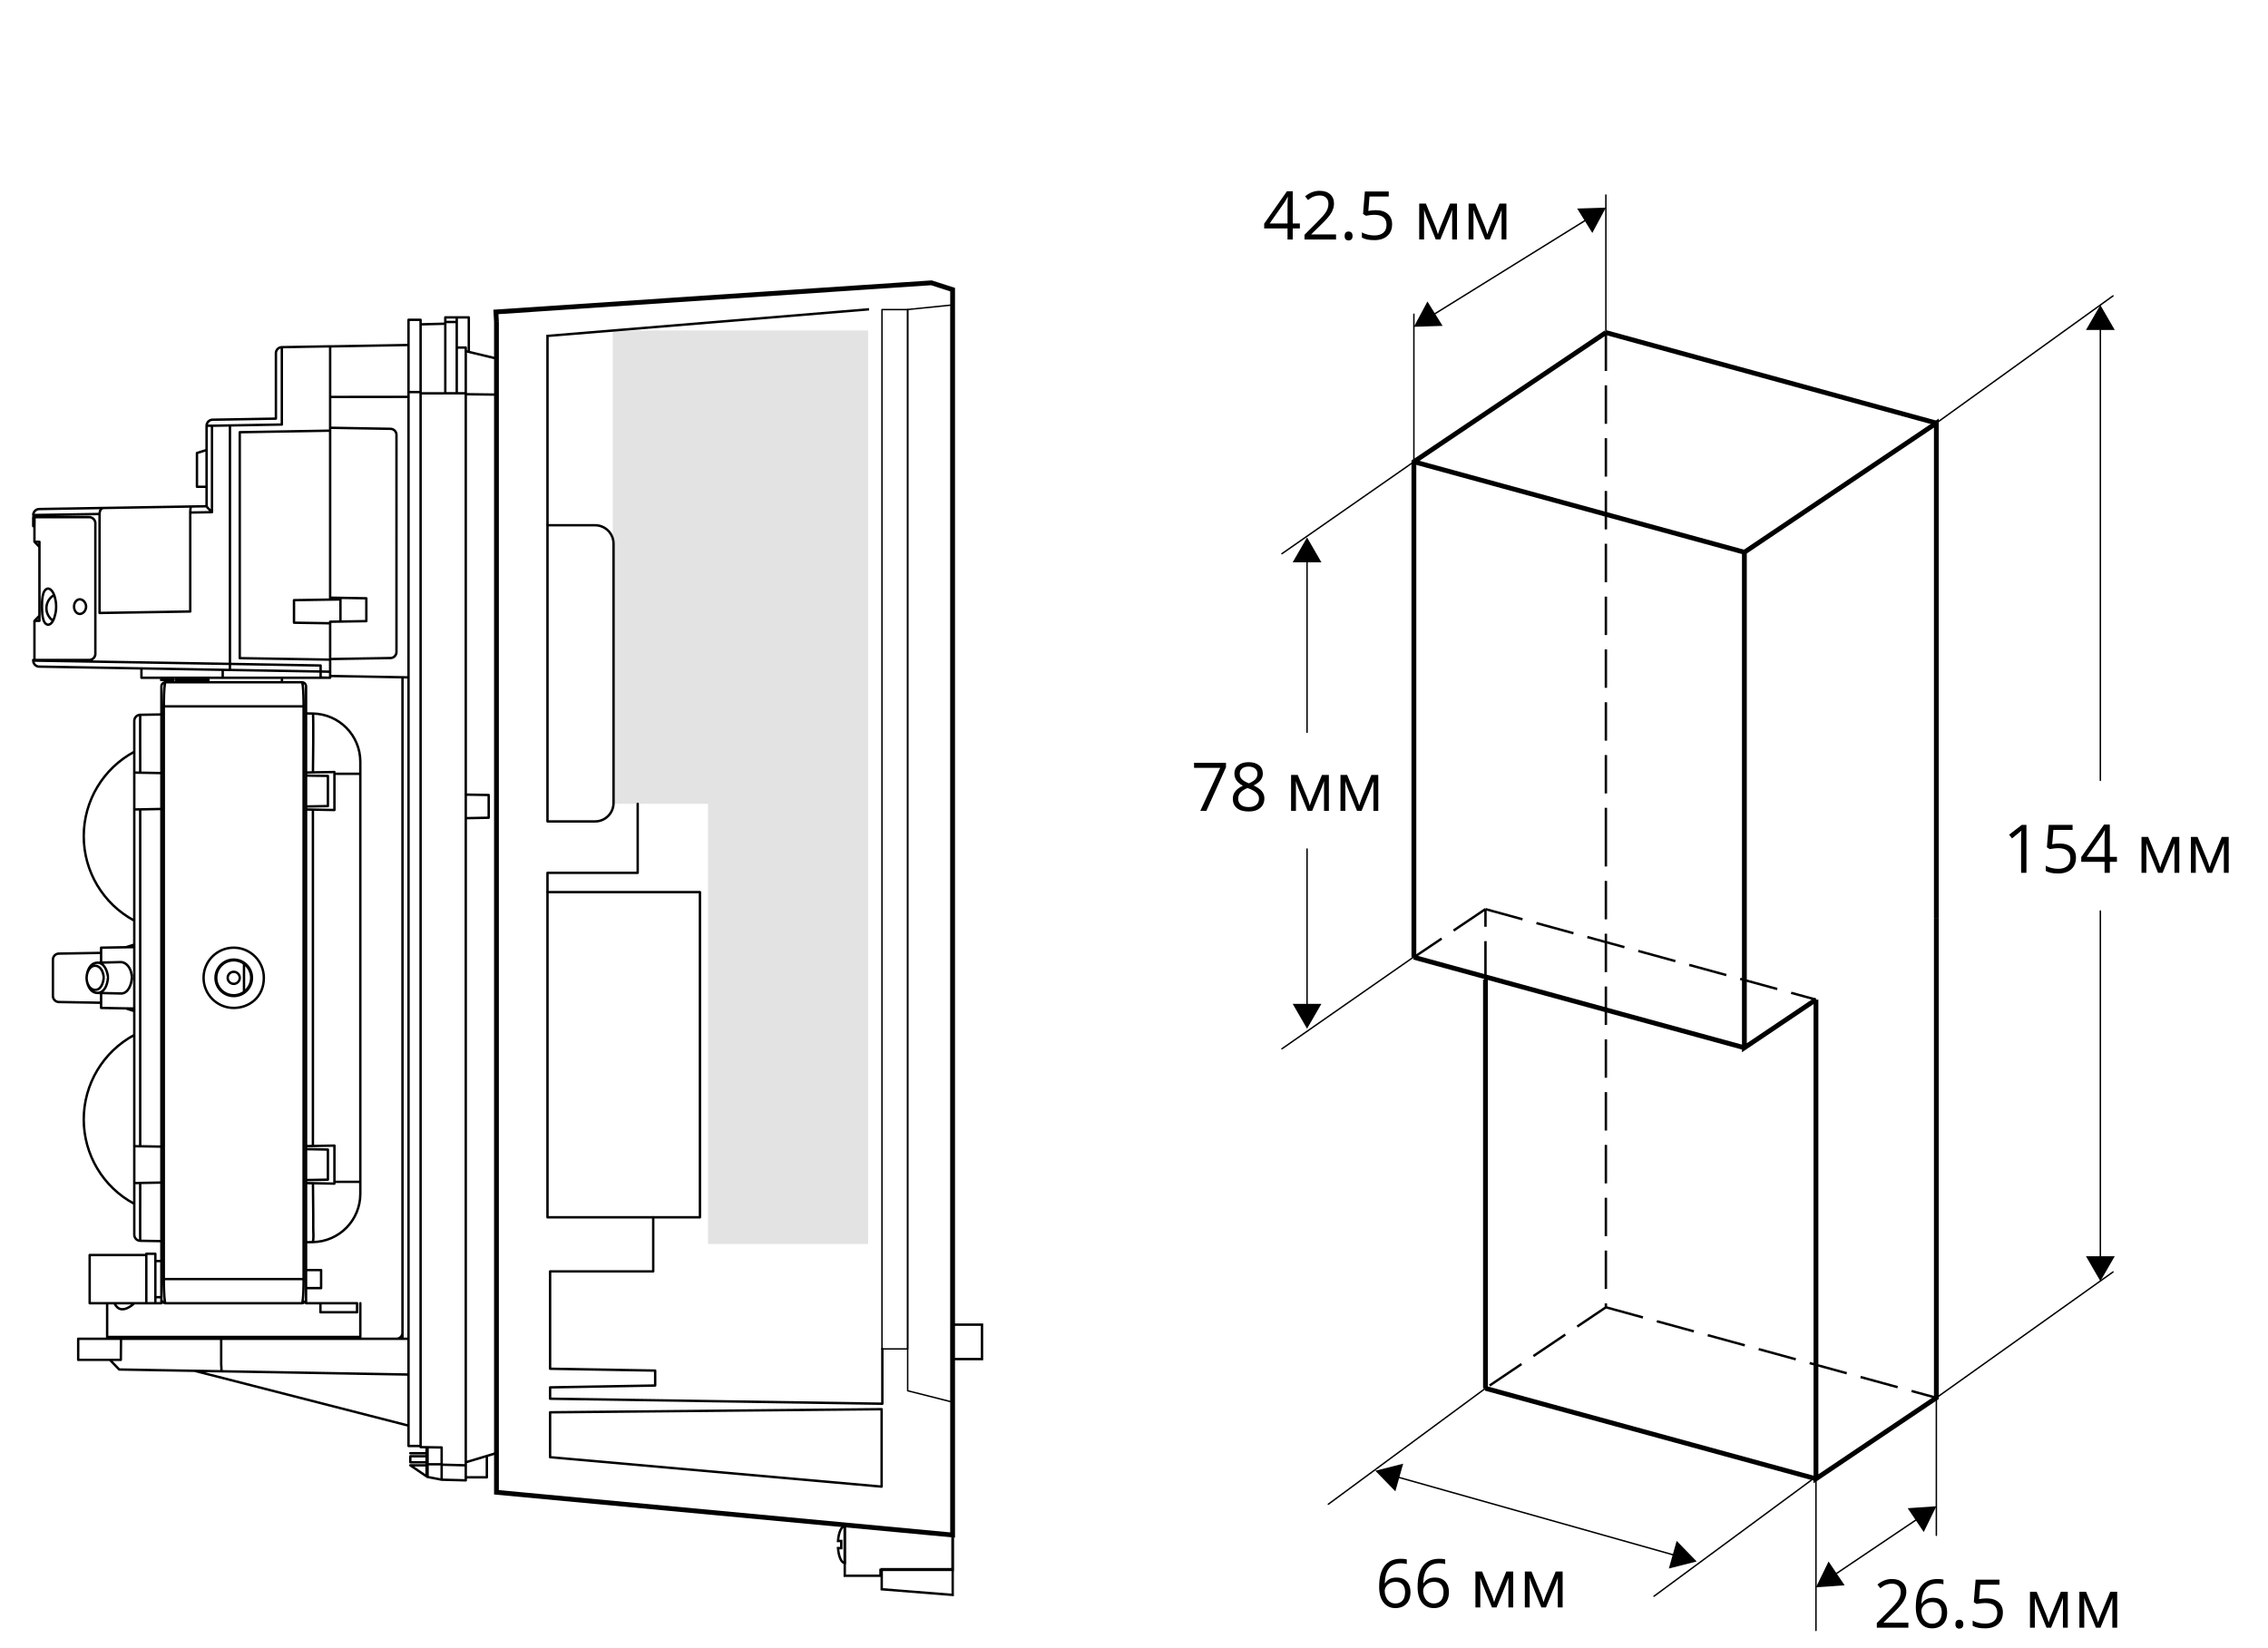 <?xml version="1.0" encoding="utf-8"?>
<!-- Generator: Adobe Illustrator 23.0.6, SVG Export Plug-In . SVG Version: 6.00 Build 0)  -->
<svg version="1.1" id="Слой_1" xmlns="http://www.w3.org/2000/svg" xmlns:xlink="http://www.w3.org/1999/xlink" x="0px" y="0px"
	 width="472.306px" height="343.243px" viewBox="0 0 472.306 343.243"
	 style="enable-background:new 0 0 472.306 343.243;" xml:space="preserve">
<style type="text/css">
	.st0{fill:#E3E3E3;}
	.st1{fill:none;stroke:#000000;stroke-miterlimit:10;}
	.st2{fill:none;stroke:#000000;stroke-width:0.5;stroke-linecap:round;stroke-linejoin:round;}
	.st3{fill:none;stroke:#000000;stroke-width:0.25;stroke-miterlimit:10;}
	.st4{fill:none;stroke:#000000;stroke-width:0.5;stroke-miterlimit:10;}
	.st5{fill:none;stroke:#000000;stroke-width:0.5;stroke-miterlimit:10;stroke-dasharray:8,3;}
	.st6{fill:none;stroke:#000000;stroke-width:0.3;stroke-linecap:round;stroke-linejoin:round;}
</style>
<polygon class="st0" points="180.783,68.834 127.608,68.834 127.608,167.431 147.438,167.431 
	147.438,259.124 180.783,259.124 180.783,167.431 180.783,167.431 "/>
<g>
	<g>
		<polyline class="st1" points="103.389,67.039 103.389,310.84 198.379,319.737 198.379,65.874 
			198.379,60.328 193.969,58.908 103.27,64.973 103.389,67.039 		"/>
		<path class="st2" d="M43.02,101.393h-2.005 M43.02,101.393h-2.005v-7.033l2.005-0.625
			 M41.015,101.393v-7.033 M41.015,94.361l2.005-0.625 M11.27,123.951
			c-1.52,0.852-2.046,2.761-1.198,4.276c0.232,0.418,0.562,0.773,0.953,1.048
			 M43.02,88.681v16.781 M6.919,137.598c0,0.681,0.553,1.25,1.241,1.257
			 M6.919,109.595v-1.882 M8.16,106.032c-0.681,0.009-1.234,0.567-1.241,1.248
			 M29.454,141.173v-1.947 M7.173,129.329l1.041-1.077 M8.214,113.916l-1.041-1.075
			 M7.173,129.329v8.139 M7.173,109.6v3.242 M44.147,88.681h-1.126 M44.257,87.425
			h-0.009 M8.16,138.855l39.725,0.695 M43.02,105.463l0.007,0.011l0.011,0.027
			l0.065,0.092l0.027,0.029l0.139,0.175l0.191,0.191l0.337,0.337l0.348,0.355
			 M39.87,105.501l-0.025,0.009l-0.022,0.009l-0.038,0.047l-0.076,0.175v0.011
			l-0.054,0.288l-0.027,0.348l-0.011,0.18v0.191 M44.257,87.425
			c-0.681,0.011-1.237,0.569-1.237,1.257 M44.257,87.425l3.629-0.061
			 M57.457,81.642v5.556l-9.571,0.166v0.007h-0.009 M68.752,141.173l-1.985-0.045
			 M66.767,141.128v-1.252 M66.767,139.875l-18.881-0.326 M47.886,138.288l-0.009,0.895
			v0.272l0.009,0.094 M57.457,81.642V73.562 M58.693,72.316
			c-0.681,0.011-1.237,0.564-1.237,1.245 M36.102,141.636h-2.559 M46.377,141.173
			v-1.655 M6.919,109.595c0.011-0.29,0.011-0.578,0.011-0.872 M6.931,108.723v-1.01
			 M68.752,141.173v-1.261 M36.617,141.636h6.817 M39.616,106.76l4.53-0.079
			 M44.147,88.681v18 M44.147,88.681l3.739-0.068 M6.919,137.598l40.966,0.69
			 M6.919,137.467h4.4 M11.319,137.467h7.28 M19.856,136.204v0.072l-0.009,0.065
			l-0.009,0.065l-0.009,0.067l-0.124,0.319l-0.196,0.274l-0.009,0.013l-0.283,0.218
			l-0.315,0.128l-0.162,0.025l-0.067,0.016h-0.063 M19.856,136.204v-27.225
			 M19.856,108.979v-0.065l-0.009-0.067l-0.009-0.079l-0.009-0.061l-0.124-0.31
			l-0.196-0.27l-0.02-0.02l-0.272-0.218l-0.315-0.133l-0.162-0.032h-0.067
			l-0.063-0.011 M6.931,107.713h11.669 M6.919,107.279l13.811-0.216 M8.16,106.032
			l13.384-0.223 M39.87,105.501l3.15-0.047 M20.731,107.064
			c0-0.51,0.218-1.196,0.814-1.255 M39.616,106.76v20.615 M68.752,129.825v7.575
			 M68.752,139.1v-1.7l-18.823-0.308V90.028l18.823-0.324 M68.752,139.911
			l-1.985-0.036 M66.767,138.621v1.255 M66.767,138.621l-18.881-0.333 M47.886,88.614
			v49.674 M58.693,72.316v9.234v6.878l-10.808,0.187 M58.693,72.316l10.059-0.18
			 M29.454,141.173h16.923 M68.752,141.173H46.377 M7.173,129.329l1.041-0.02
			 M8.214,129.308V112.857 M7.173,112.842l1.041,0.016 M7.173,109.6
			c0-0.294,0.011-0.582,0.011-0.877 M7.185,107.725v0.998 M7.185,107.725h4.413
			 M7.173,137.467h4.425 M11.598,137.467h7.075 M11.598,107.725h7.089 M8.214,128.252
			v-14.335 M68.752,129.825l-7.527-0.119 M61.225,129.706v-4.694 M61.225,125.012
			l7.527-0.119 M68.752,124.893l2.14-0.034 M71.268,129.47 M20.731,127.678
			l18.886-0.304 M20.731,127.678v-20.615 M21.545,105.809l18.317-0.308 M68.752,89.704
			v35.188 M68.752,89.704v-8.071 M68.752,81.435v-9.299 M17.932,126.361
			c-0.018,0.729-0.517,1.484-1.3,1.524c-0.773-0.016-1.234-0.823-1.21-1.524
			 M17.932,126.361c-0.018-0.733-0.517-1.486-1.3-1.533 M16.632,124.827
			c-0.773,0.016-1.234,0.821-1.21,1.533 M11.598,127.537
			c-0.175,0.791-0.526,2.543-1.603,2.59c-1.277-0.153-1.219-2.808-1.255-3.705
			 M11.598,127.537c0.065-0.382,0.094-0.789,0.094-1.176 M8.74,126.422
			c0.014-0.929-0.054-3.667,1.255-3.829c1.052,0.101,1.452,1.738,1.603,2.585
			 M11.692,126.361c0-0.398-0.029-0.8-0.094-1.183 M70.897,129.47v-4.611
			 M63.738,264.55h3.132 M63.738,268.31h3.132 M32.352,262.671h1.257 M32.352,270.194
			h1.257 M30.47,261.158h1.882 M18.673,261.414h11.797 M18.673,271.453h11.797
			 M66.87,264.55v1.875 M66.87,266.426v1.884 M32.352,271.453v-10.295
			 M30.47,271.453v-10.295 M18.673,271.453v-10.039 M75.034,161.176v-2.516
			c0-5.472-4.395-9.935-9.872-10.032 M65.173,160.881l4.461-0.072 M65.162,168.64
			l4.483,0.081 M69.645,168.721v-7.545 M75.034,161.176h-5.389 M75.034,161.176V246.173
			 M69.645,246.173v-7.55 M65.162,238.706l4.483-0.083 M65.173,246.461l4.461,0.083
			 M69.645,246.173h5.389 M65.162,258.721c5.477-0.095,9.872-4.56,9.872-10.039V246.173
			 M63.738,160.913l1.434-0.031l0.016-1.931l0.022-1.891l0.007-0.913l0.011-0.89
			l0.007-1.601v-2.721l-0.018-1.405l-0.029-0.778l-0.016-0.092v-0.032h-0.011
			l-1.423-0.025 M63.738,168.618l1.423,0.023 M65.162,168.64v70.066 M65.162,238.706
			l-1.423,0.018 M63.732,246.44l1.441,0.02 M65.173,246.461
			c0.02,2.077,0.049,4.153,0.058,6.228c0.004,1.063,0.004,2.122,0.004,3.179
			c0,0.917,0.121,1.965-0.074,2.853 M65.162,258.721l-1.423,0.031 M27.963,156.589
			c-6.484,3.476-10.524,10.236-10.524,17.584c0,7.359,4.04,14.117,10.524,17.588
			 M27.963,215.58c-6.484,3.48-10.524,10.234-10.524,17.584
			c0,7.363,4.04,14.124,10.524,17.588 M20.22,200.528l4.874-0.124 M20.22,206.823
			l4.874,0.115 M49.929,203.68c0-0.699-0.562-1.257-1.257-1.257
			c-0.695,0-1.257,0.558-1.257,1.257c0,0.69,0.562,1.255,1.257,1.255
			C49.367,204.934,49.929,204.37,49.929,203.68z M50.811,206.616v-5.891
			 M52.31,203.68c0-2.014-1.632-3.653-3.638-3.653
			c-2.017,0-3.638,1.639-3.638,3.653c0,2.003,1.621,3.629,3.638,3.629
			C50.678,207.309,52.31,205.683,52.31,203.68z M29.196,148.891l4.413-0.072
			 M29.196,160.949l4.413,0.079 M29.196,246.404l4.413-0.079 M29.196,258.451
			l4.413,0.072 M65.144,167.961l1.257-0.027 M66.4,167.934l1.884-0.032
			 M68.285,161.619v6.284 M68.285,161.619l-1.884-0.025 M66.4,161.594l-1.257-0.016
			 M68.285,245.719l-1.884,0.038l-1.257,0.023 M68.285,245.719v-6.271 M65.144,239.385
			l1.257,0.027l1.884,0.036 M21.58,203.415c-0.097-0.951-0.607-2.21-1.724-2.251
			c-1.279-0.052-1.841,1.572-1.821,2.606c0.023,0.956,0.533,2.289,1.632,2.408
			c1.34,0.151,1.859-1.468,1.925-2.498 M22.482,203.68
			c-0.097,1.308-0.625,3.134-2.262,3.143c-1.524-0.088-2.163-1.837-2.192-3.143
			c0.025-1.304,0.659-3.08,2.192-3.152c1.482-0.032,2.082,1.628,2.25,2.822
			 M29.196,148.891c-0.688,0.02-1.232,0.573-1.232,1.255 M29.196,148.891v0.357
			l-0.009,0.965v5.113l0.009,2.761V160.949 M27.963,160.922l1.232,0.027
			 M63.738,167.977l1.405-0.016 M65.144,161.578l-1.405-0.031 M33.609,168.503
			l-4.413,0.088 M27.963,168.606l1.232-0.016v70.172 M27.963,238.747l1.232,0.016
			l4.413,0.072 M65.144,245.779l-1.405,0.02 M63.738,239.367l1.405,0.018
			 M27.963,246.425l1.232-0.02 M27.963,257.189c0,0.688,0.544,1.246,1.232,1.261
			v-0.346l-0.009-0.964v-5.124l0.009-2.752v-2.86 M27.442,203.338l-0.038-0.335
			l-0.065-0.326l-0.085-0.324l-0.103-0.294l-0.13-0.286l-0.142-0.252l-0.155-0.238
			l-0.182-0.202l-0.178-0.18l-0.189-0.151l-0.193-0.119l-0.198-0.097
			l-0.207-0.072l-0.205-0.038l-0.285-0.02 M25.095,206.938
			c1.637,0.117,2.318-1.994,2.354-3.258 M27.963,197.277l-6.907,0.119
			 M21.057,209.948l6.907,0.124 M27.963,257.189V150.145 M26.201,197.313l1.763-0.562
			 M26.201,210.043l1.763,0.562 M21.057,206.85v3.098 M21.057,197.396v3.112
			 M12.257,198.632l8.8-0.148 M12.257,198.632
			c-0.686,0.007-1.237,0.573-1.237,1.257 M12.257,208.718l8.8,0.151
			 M11.02,207.464v-7.575 M11.02,207.464c0,0.681,0.551,1.234,1.237,1.255
			 M58.716,142.112v-0.94 M75.034,271.453v7.028 M22.313,271.453v7.028
			 M62.857,271.453c0.488,0,0.881-0.398,0.881-0.884 M63.738,142.982
			c0-0.483-0.393-0.87-0.881-0.87 M66.729,271.453h7.631 M54.945,203.68
			c0-3.469-2.804-6.284-6.273-6.284c-3.469,0-6.28,2.815-6.28,6.284
			c0,3.453,2.81,6.268,6.28,6.268C51.888,209.948,54.945,207.706,54.945,203.68z
			 M63.224,147.131l-0.009-1.23l-0.031-1.156l-0.045-0.978l-0.065-0.807
			l-0.094-0.603l-0.045-0.169l-0.065-0.072v-0.005h-0.011 M63.224,147.131v119.295
			 M63.224,147.131H34.113 M34.113,266.426h29.111 M34.493,271.453h28.383l0.02-0.02
			l0.027-0.056l0.085-0.299l0.065-0.492l0.065-0.764l0.045-0.949l0.031-1.131
			l0.009-1.194v-0.121 M63.738,271.453h2.99 M66.729,273.332v-1.88 M66.729,273.332
			h7.631 M74.359,271.453v1.88 M75.034,278.481H48.673 M62.857,142.112H34.493
			 M63.738,270.569v0.884 M63.738,270.569v-4.144 M63.738,147.131v119.295
			 M63.738,147.131v-4.148 M52.47,203.68c0-2.102-1.695-3.802-3.797-3.802
			c-2.1,0-3.795,1.7-3.795,3.802c0,2.089,1.695,3.795,3.795,3.795
			C50.775,207.475,52.47,205.769,52.47,203.68z M34.493,142.112
			c-0.49,0-0.884,0.387-0.884,0.87 M34.493,142.112h-0.011l-0.011,0.005
			l-0.016,0.005l-0.038,0.061l-0.076,0.295l-0.02,0.099l-0.092,0.863l-0.065,1.14
			v0.036l-0.029,1.147l-0.02,1.194v0.175 M34.113,266.426V147.131 M34.113,266.426
			l0.011,1.239l0.038,1.183l0.065,1.223l0.101,0.94l0.067,0.308l0.038,0.099
			l0.047,0.036h0.011 M33.609,270.569c0,0.486,0.393,0.884,0.884,0.884
			 M27.975,271.453l-0.31,0.27l-0.306,0.243l-0.301,0.205l-0.313,0.178
			l-0.279,0.133l-0.281,0.115l-0.263,0.061l-0.243,0.043l-0.189,0.011l-0.207-0.011
			l-0.205-0.047l-0.189-0.056l-0.178-0.081l-0.328-0.245v-0.011l-0.297-0.344
			l-0.265-0.454v-0.007 M27.975,271.453h5.634 M22.313,278.481h26.359 M33.609,271.453
			V147.131v-4.148 M16.284,283.252v-4.393 M16.284,278.859h11.307 M27.59,278.859
			h11.296 M16.284,283.252h8.881 M87.588,66.617h-2.516v15.052 M87.588,66.617v15.052
			 M87.588,81.669h-2.516v219.524 M87.588,81.669v219.524 M87.588,301.193h-2.516
			 M25.164,283.252l0.034-4.393 M25.198,278.859h20.862 M85.073,278.859H46.06
			 M46.134,285.635l-0.058-1.261h-0.016v-5.515 M82.563,278.859
			c0.695,0,1.252-0.562,1.252-1.255 M71.518,129.461 M71.518,124.537 M85.073,286.312
			l-60.248-1.05l-1.934-2.01 M83.816,141.067v137.792 M76.288,124.621v4.757
			l-7.536,0.126 M76.288,124.621l-7.536-0.128 M85.073,296.953l-44.555-11.421
			 M68.752,129.504v7.772 M68.752,89.704v34.788 M68.752,82.681V72.152 M68.752,72.152
			l16.32-0.29 M68.752,82.681l16.32-0.016 M68.752,82.681v6.423 M81.327,137.067
			c0.684-0.011,1.237-0.58,1.237-1.261V90.577c0-0.688-0.553-1.239-1.237-1.255
			l-12.575-0.218 M81.327,137.067l-12.575,0.209 M68.752,137.276v3.528 M85.073,141.094
			l-16.32-0.29 M85.073,141.094V296.953 M88.832,305.22h-3.386l3.498,2.381
			 M88.832,304.588h-3.386 M88.832,303.336h-3.386v1.252 M88.832,302.704h-3.386
			 M91.973,308.215l-2.932-0.573 M89.041,307.641v-2.637 M101.768,165.596v4.735
			 M101.768,165.596l-4.773-0.083 M96.995,81.921v-9.526 M95.116,72.395h1.88
			 M95.116,81.921h-2.385 M92.73,67.064v14.857 M92.73,66.108v0.956h2.385
			 M92.73,66.108h2.385 M91.973,305.004h-2.932 M89.041,301.45v3.555
			 M88.832,301.45v3.555 M88.832,307.392v-2.388 M87.588,67.561l5.142-0.135
			 M91.973,308.215v-3.13 M91.973,308.215l5.023,0.135 M91.973,305.085l5.023,0.135
			 M91.973,301.501v3.503 M87.588,81.932l7.527-0.011 M95.116,81.921h1.88
			 M96.995,170.421v-3.022V81.921 M96.995,170.421l4.773-0.09 M96.995,304.588
			l6.273-1.884 M101.384,303.266v4.454 M101.384,307.72h-4.389 M97.625,66.108h-2.509
			 M97.625,66.108v7.183 M95.116,67.064v-0.956 M95.116,67.064v14.857 M96.995,82.112
			l6.273,0.083 M96.995,73.143l6.273,1.506 M103.268,82.195v220.509 M103.268,82.195
			v-7.545 M91.973,301.501l-4.384-0.072 M87.588,81.932V67.561 M87.588,81.932v219.497
			 M96.995,308.35V170.421"/>
		<line class="st3" x1="103.27" y1="64.973" x2="103.389" y2="67.039"/>
		<path class="st4" d="M174.514,320.981h0.675v1.485h-0.675
			c0.136,1.753,0.698,3.099,1.407,3.099v-7.683
			C175.212,317.882,174.65,319.228,174.514,320.981z"/>
		<polygon class="st4" points="198.397,314.62 198.397,326.864 183.615,326.864 183.615,331.038 
			198.397,332.215 198.397,314.62 		"/>
		<polygon class="st4" points="183.362,327.006 198.379,327.006 198.379,319.737 175.92,317.634 
			175.92,328.222 183.362,328.222 		"/>
		<g>
			<rect x="198.227" y="275.92" class="st4" width="6.273" height="7.172"/>
		</g>
	</g>
</g>
<g>
	<g>
		<path class="st1" d="M294.439,199.395V96.182L334.421,69.271 M403.241,191.337v99.817
			l-25.071,16.876v-99.812 M378.163,208.217l-14.899,10.025V115.03l39.977-26.906
			v103.208"/>
		<path class="st5" d="M309.346,204.042v-14.673 M334.421,172.488v99.812l-25.075,16.881
			 M334.421,69.271v103.213 M309.343,189.362l-14.904,10.032"/>
		<line class="st1" x1="309.346" y1="289.181" x2="309.346" y2="204.042"/>
		<path class="st6" d="M437.396,63.547 M437.396,266.857 M403.241,88.124l36.786-26.49
			 M403.241,291.153l36.786-26.205 M266.959,115.333L294.439,96.182 M266.959,218.459
			l27.48-19.151 M334.421,43.249 M334.421,69.271V40.623 M294.439,97.036V65.449"/>
		<path class="st1" d="M309.346,289.181l68.825,18.848 M294.439,199.395l68.825,18.848
			 M294.439,96.182l68.825,18.848 M334.421,69.271l68.82,18.853"/>
		<path class="st5" d="M334.421,272.3l68.82,18.853 M309.346,189.369l68.825,18.848"/>
		<path class="st6" d="M344.444,332.486l32.731-24.151 M276.619,313.324l32.726-24.143
			 M403.241,319.796v-28.643 M378.171,339.612v-31.582"/>
	</g>
</g>
<g>
	<path d="M270.694,47.585h-1.483v2.297h-1.087v-2.297h-4.86v-0.991l4.744-6.761h1.203
		v6.72h1.483V47.585z M268.124,46.553v-3.322c0-0.652,0.022-1.388,0.068-2.208
		h-0.055c-0.219,0.438-0.424,0.8-0.615,1.087l-3.124,4.443H268.124z"/>
	<path d="M278.228,49.882h-6.569v-0.978l2.632-2.646
		c0.802-0.811,1.331-1.39,1.586-1.736s0.446-0.684,0.574-1.012
		s0.191-0.681,0.191-1.06c0-0.533-0.162-0.956-0.485-1.268
		s-0.772-0.468-1.347-0.468c-0.415,0-0.808,0.068-1.179,0.205
		c-0.372,0.137-0.785,0.385-1.241,0.745l-0.602-0.772
		c0.921-0.766,1.923-1.148,3.008-1.148c0.938,0,1.675,0.24,2.208,0.721
		s0.8,1.127,0.8,1.938c0,0.633-0.178,1.26-0.533,1.88
		s-1.021,1.404-1.996,2.352l-2.188,2.14v0.055h5.141V49.882z"/>
	<path d="M280.019,49.157c0-0.305,0.069-0.537,0.209-0.694
		c0.139-0.157,0.338-0.236,0.598-0.236c0.265,0,0.471,0.079,0.619,0.236
		c0.147,0.157,0.222,0.389,0.222,0.694c0,0.296-0.075,0.524-0.226,0.684
		s-0.355,0.239-0.615,0.239c-0.232,0-0.425-0.072-0.578-0.215
		C280.095,49.721,280.019,49.486,280.019,49.157z"/>
	<path d="M286.513,43.778c1.053,0,1.881,0.261,2.485,0.783
		c0.604,0.522,0.905,1.236,0.905,2.143c0,1.035-0.329,1.846-0.987,2.434
		c-0.659,0.588-1.567,0.882-2.725,0.882c-1.126,0-1.984-0.18-2.577-0.54v-1.094
		c0.319,0.205,0.716,0.366,1.189,0.482s0.941,0.174,1.401,0.174
		c0.802,0,1.426-0.189,1.869-0.567c0.445-0.378,0.667-0.925,0.667-1.641
		c0-1.395-0.854-2.092-2.563-2.092c-0.433,0-1.012,0.066-1.736,0.198l-0.588-0.376
		l0.376-4.676h4.97v1.046h-3.999l-0.253,3.001
		C285.472,43.83,285.993,43.778,286.513,43.778z"/>
	<path d="M299.439,48.788l0.212-0.636l0.294-0.807l2.03-4.942h1.442v7.479h-1.005
		v-6.187l-0.137,0.396l-0.396,1.046l-1.935,4.744h-0.95l-1.935-4.758
		c-0.241-0.611-0.408-1.087-0.499-1.429v6.187h-1.012v-7.479h1.388l1.962,4.751
		C299.096,47.656,299.275,48.2,299.439,48.788z"/>
	<path d="M309.728,48.788l0.212-0.636l0.294-0.807l2.03-4.942h1.442v7.479h-1.005
		v-6.187l-0.137,0.396l-0.396,1.046l-1.935,4.744h-0.95l-1.935-4.758
		c-0.241-0.611-0.408-1.087-0.499-1.429v6.187h-1.012v-7.479h1.388l1.962,4.751
		C309.384,47.656,309.564,48.2,309.728,48.788z"/>
</g>
<g>
	<path d="M397.414,339.04h-6.569v-0.978l2.632-2.646
		c0.802-0.812,1.331-1.39,1.586-1.736s0.446-0.684,0.574-1.012
		s0.191-0.682,0.191-1.06c0-0.533-0.162-0.956-0.485-1.269
		c-0.323-0.312-0.772-0.468-1.347-0.468c-0.415,0-0.808,0.068-1.179,0.205
		c-0.372,0.137-0.785,0.385-1.241,0.745l-0.602-0.772
		c0.921-0.766,1.923-1.148,3.008-1.148c0.938,0,1.675,0.24,2.208,0.722
		c0.533,0.48,0.8,1.126,0.8,1.938c0,0.634-0.178,1.26-0.533,1.88
		s-1.021,1.403-1.996,2.352l-2.188,2.14v0.055h5.141V339.04z"/>
	<path d="M398.966,334.767c0-1.964,0.382-3.433,1.146-4.405
		c0.763-0.974,1.892-1.46,3.387-1.46c0.515,0,0.921,0.043,1.217,0.13v0.978
		c-0.351-0.114-0.752-0.171-1.203-0.171c-1.071,0-1.889,0.334-2.454,1.002
		c-0.565,0.667-0.875,1.717-0.93,3.147h0.082
		c0.501-0.784,1.294-1.176,2.379-1.176c0.897,0,1.605,0.271,2.122,0.813
		c0.518,0.542,0.776,1.278,0.776,2.208c0,1.039-0.284,1.856-0.851,2.45
		c-0.568,0.596-1.335,0.893-2.301,0.893c-1.034,0-1.854-0.389-2.461-1.166
		C399.269,337.234,398.966,336.153,398.966,334.767z M402.322,338.213
		c0.647,0,1.149-0.204,1.508-0.612c0.357-0.407,0.536-0.996,0.536-1.767
		c0-0.661-0.166-1.181-0.499-1.559s-0.829-0.567-1.49-0.567
		c-0.41,0-0.786,0.084-1.128,0.253s-0.614,0.401-0.817,0.697
		c-0.202,0.296-0.304,0.604-0.304,0.923c0,0.47,0.091,0.907,0.273,1.312
		s0.44,0.727,0.776,0.964C401.512,338.095,401.894,338.213,402.322,338.213z"/>
	<path d="M407.21,338.315c0-0.306,0.069-0.537,0.209-0.693
		c0.139-0.158,0.338-0.236,0.598-0.236c0.265,0,0.471,0.078,0.619,0.236
		c0.147,0.156,0.222,0.388,0.222,0.693c0,0.296-0.075,0.524-0.226,0.684
		s-0.355,0.239-0.615,0.239c-0.232,0-0.425-0.071-0.578-0.216
		C407.286,338.88,407.21,338.643,407.21,338.315z"/>
	<path d="M413.704,332.935c1.053,0,1.881,0.261,2.485,0.782
		c0.604,0.522,0.905,1.236,0.905,2.144c0,1.034-0.329,1.846-0.987,2.434
		c-0.659,0.588-1.567,0.882-2.725,0.882c-1.126,0-1.984-0.18-2.577-0.54v-1.094
		c0.319,0.205,0.716,0.366,1.189,0.481c0.474,0.117,0.941,0.175,1.401,0.175
		c0.802,0,1.426-0.189,1.869-0.567c0.445-0.378,0.667-0.925,0.667-1.641
		c0-1.395-0.854-2.092-2.563-2.092c-0.433,0-1.012,0.066-1.736,0.198l-0.588-0.376
		l0.376-4.676h4.97v1.046h-3.999l-0.253,3.001
		C412.663,332.988,413.185,332.935,413.704,332.935z"/>
	<path d="M426.631,337.946l0.212-0.636l0.294-0.807l2.03-4.942h1.442v7.479h-1.005
		v-6.187l-0.137,0.396l-0.396,1.046l-1.935,4.744h-0.95l-1.935-4.758
		c-0.241-0.61-0.408-1.087-0.499-1.429v6.187h-1.012v-7.479h1.388l1.962,4.751
		C426.287,336.813,426.467,337.358,426.631,337.946z"/>
	<path d="M436.919,337.946l0.212-0.636l0.294-0.807l2.03-4.942h1.442v7.479h-1.005
		v-6.187l-0.137,0.396l-0.396,1.046l-1.935,4.744h-0.95l-1.935-4.758
		c-0.241-0.61-0.408-1.087-0.499-1.429v6.187h-1.012v-7.479h1.388l1.962,4.751
		C436.575,336.813,436.755,337.358,436.919,337.946z"/>
</g>
<g>
	<path d="M249.966,168.895l4.143-8.948h-5.448v-1.046h6.651v0.909l-4.088,9.085
		H249.966z"/>
	<path d="M260.015,158.757c0.912,0,1.634,0.212,2.167,0.636s0.8,1.01,0.8,1.757
		c0,0.492-0.153,0.941-0.458,1.347s-0.793,0.774-1.463,1.107
		c0.811,0.388,1.388,0.794,1.729,1.221c0.342,0.426,0.513,0.919,0.513,1.479
		c0,0.829-0.29,1.491-0.868,1.985c-0.579,0.495-1.372,0.742-2.379,0.742
		c-1.066,0-1.887-0.233-2.461-0.701c-0.574-0.467-0.861-1.129-0.861-1.985
		c0-1.144,0.697-2.035,2.092-2.673c-0.629-0.355-1.08-0.739-1.354-1.152
		c-0.273-0.412-0.41-0.873-0.41-1.384c0-0.725,0.268-1.302,0.803-1.733
		C258.4,158.973,259.117,158.757,260.015,158.757z M257.855,166.372
		c0,0.547,0.19,0.973,0.571,1.278s0.915,0.458,1.603,0.458
		c0.679,0,1.208-0.159,1.586-0.479s0.567-0.757,0.567-1.312
		c0-0.442-0.178-0.835-0.533-1.179c-0.355-0.345-0.975-0.679-1.859-1.002
		c-0.679,0.292-1.171,0.614-1.477,0.967
		C258.007,165.457,257.855,165.88,257.855,166.372z M260.001,159.68
		c-0.57,0-1.016,0.137-1.34,0.41s-0.485,0.638-0.485,1.094
		c0,0.419,0.134,0.779,0.403,1.08s0.766,0.602,1.49,0.902
		c0.652-0.273,1.113-0.567,1.384-0.882s0.407-0.682,0.407-1.101
		c0-0.46-0.165-0.826-0.496-1.098C261.034,159.816,260.58,159.68,260.001,159.68z"
		/>
	<path d="M272.757,167.801l0.212-0.636l0.294-0.807l2.03-4.942h1.442v7.479h-1.005
		v-6.187l-0.137,0.396l-0.396,1.046l-1.935,4.744h-0.95l-1.935-4.758
		c-0.242-0.61-0.408-1.087-0.499-1.429v6.187h-1.012v-7.479h1.388l1.962,4.751
		C272.413,166.668,272.593,167.213,272.757,167.801z"/>
	<path d="M283.045,167.801l0.212-0.636l0.294-0.807l2.03-4.942h1.442v7.479h-1.005
		v-6.187l-0.137,0.396l-0.396,1.046l-1.935,4.744h-0.95l-1.935-4.758
		c-0.241-0.61-0.407-1.087-0.499-1.429v6.187h-1.012v-7.479h1.388l1.962,4.751
		C282.7,166.668,282.881,167.213,283.045,167.801z"/>
</g>
<g>
	<path d="M287.207,330.552c0-1.964,0.382-3.433,1.146-4.405
		c0.763-0.974,1.892-1.46,3.387-1.46c0.515,0,0.921,0.043,1.217,0.13v0.978
		c-0.351-0.114-0.752-0.171-1.203-0.171c-1.071,0-1.889,0.334-2.454,1.002
		c-0.565,0.667-0.875,1.717-0.93,3.147h0.082
		c0.501-0.784,1.294-1.176,2.379-1.176c0.897,0,1.605,0.271,2.122,0.813
		c0.518,0.542,0.776,1.278,0.776,2.208c0,1.039-0.284,1.856-0.851,2.45
		c-0.568,0.596-1.335,0.893-2.301,0.893c-1.034,0-1.854-0.389-2.461-1.166
		C287.51,333.018,287.207,331.937,287.207,330.552z M290.564,333.997
		c0.647,0,1.149-0.204,1.508-0.612c0.357-0.407,0.536-0.996,0.536-1.767
		c0-0.661-0.166-1.181-0.499-1.559s-0.829-0.567-1.49-0.567
		c-0.41,0-0.786,0.084-1.128,0.253s-0.614,0.401-0.817,0.697
		c-0.202,0.296-0.304,0.604-0.304,0.923c0,0.47,0.091,0.907,0.273,1.312
		s0.44,0.727,0.776,0.964C289.753,333.879,290.135,333.997,290.564,333.997z"/>
	<path d="M295.212,330.552c0-1.964,0.382-3.433,1.146-4.405
		c0.763-0.974,1.892-1.46,3.387-1.46c0.515,0,0.921,0.043,1.217,0.13v0.978
		c-0.351-0.114-0.752-0.171-1.203-0.171c-1.071,0-1.889,0.334-2.454,1.002
		c-0.565,0.667-0.875,1.717-0.93,3.147h0.082
		c0.501-0.784,1.294-1.176,2.379-1.176c0.897,0,1.605,0.271,2.122,0.813
		c0.518,0.542,0.776,1.278,0.776,2.208c0,1.039-0.284,1.856-0.851,2.45
		c-0.568,0.596-1.335,0.893-2.301,0.893c-1.034,0-1.854-0.389-2.461-1.166
		C295.515,333.018,295.212,331.937,295.212,330.552z M298.568,333.997
		c0.647,0,1.149-0.204,1.508-0.612c0.357-0.407,0.536-0.996,0.536-1.767
		c0-0.661-0.166-1.181-0.499-1.559s-0.829-0.567-1.49-0.567
		c-0.41,0-0.786,0.084-1.128,0.253s-0.614,0.401-0.817,0.697
		c-0.202,0.296-0.304,0.604-0.304,0.923c0,0.47,0.091,0.907,0.273,1.312
		s0.44,0.727,0.776,0.964C297.758,333.879,298.14,333.997,298.568,333.997z"/>
	<path d="M311.147,333.73l0.212-0.636l0.294-0.807l2.03-4.942h1.442v7.479h-1.005
		v-6.187l-0.137,0.396l-0.396,1.046l-1.935,4.744h-0.95l-1.935-4.758
		c-0.241-0.61-0.408-1.087-0.499-1.429v6.187h-1.012v-7.479h1.388l1.962,4.751
		C310.803,332.597,310.982,333.142,311.147,333.73z"/>
	<path d="M321.435,333.73l0.212-0.636l0.294-0.807l2.03-4.942h1.442v7.479h-1.005
		v-6.187l-0.137,0.396l-0.396,1.046l-1.935,4.744h-0.95l-1.935-4.758
		c-0.241-0.61-0.408-1.087-0.499-1.429v6.187h-1.012v-7.479h1.388l1.962,4.751
		C321.091,332.597,321.271,333.142,321.435,333.73z"/>
</g>
<g>
	<path d="M421.999,181.808h-1.107v-7.123c0-0.593,0.019-1.153,0.055-1.682
		c-0.096,0.096-0.203,0.196-0.321,0.301s-0.661,0.549-1.627,1.333l-0.602-0.779
		l2.646-2.044h0.957V181.808z"/>
	<path d="M428.924,175.704c1.053,0,1.881,0.261,2.485,0.782
		c0.604,0.522,0.905,1.236,0.905,2.144c0,1.034-0.329,1.846-0.987,2.434
		c-0.659,0.588-1.567,0.882-2.725,0.882c-1.126,0-1.984-0.18-2.577-0.54v-1.094
		c0.319,0.205,0.716,0.366,1.189,0.481c0.474,0.117,0.941,0.175,1.401,0.175
		c0.802,0,1.426-0.189,1.869-0.567c0.445-0.378,0.667-0.925,0.667-1.641
		c0-1.395-0.854-2.092-2.563-2.092c-0.433,0-1.012,0.066-1.736,0.198l-0.588-0.376
		l0.376-4.676h4.97v1.046h-3.999l-0.253,3.001
		C427.883,175.757,428.404,175.704,428.924,175.704z"/>
	<path d="M440.846,179.512h-1.483v2.297h-1.087v-2.297h-4.86v-0.991l4.744-6.761h1.203
		v6.72h1.483V179.512z M438.275,178.479v-3.322c0-0.651,0.022-1.388,0.068-2.208
		h-0.055c-0.219,0.438-0.424,0.8-0.615,1.087l-3.124,4.443H438.275z"/>
	<path d="M449.855,180.715l0.212-0.636l0.294-0.807l2.03-4.942h1.442v7.479h-1.005
		v-6.187l-0.137,0.396l-0.396,1.046l-1.935,4.744h-0.95l-1.935-4.758
		c-0.241-0.61-0.407-1.087-0.499-1.429v6.187h-1.012v-7.479h1.388l1.962,4.751
		C449.511,179.582,449.691,180.127,449.855,180.715z"/>
	<path d="M460.144,180.715l0.212-0.636l0.294-0.807l2.03-4.942h1.442v7.479h-1.005
		v-6.187l-0.137,0.396l-0.396,1.046l-1.935,4.744h-0.95l-1.935-4.758
		c-0.242-0.61-0.408-1.087-0.499-1.429v6.187h-1.012v-7.479h1.388l1.962,4.751
		C459.8,179.582,459.98,180.127,460.144,180.715z"/>
</g>
<g>
	<g>
		<line class="st6" x1="437.396" y1="162.539" x2="437.396" y2="67.853"/>
		<g>
			<polygon points="440.388,68.728 437.396,63.547 434.404,68.728 			"/>
		</g>
	</g>
</g>
<g>
	<g>
		<line class="st6" x1="437.396" y1="262.551" x2="437.396" y2="189.757"/>
		<g>
			<polygon points="440.388,261.676 437.396,266.857 434.404,261.676 			"/>
		</g>
	</g>
</g>
<g>
	<g>
		<line class="st6" x1="272.189" y1="152.536" x2="272.189" y2="116.251"/>
		<g>
			<polygon points="275.181,117.126 272.189,111.946 269.197,117.126 			"/>
		</g>
	</g>
</g>
<g>
	<g>
		<line class="st6" x1="272.189" y1="209.969" x2="272.189" y2="176.848"/>
		<g>
			<polygon points="275.181,209.094 272.189,214.274 269.197,209.094 			"/>
		</g>
	</g>
</g>
<g>
	<g>
		<line class="st6" x1="298.097" y1="65.8" x2="330.763" y2="45.52"/>
		<g>
			<polygon points="300.419,67.88 294.439,68.071 297.263,62.797 			"/>
		</g>
		<g>
			<polygon points="331.597,48.524 334.421,43.249 328.442,43.44 			"/>
		</g>
	</g>
</g>
<g>
	<g>
		<line class="st6" x1="290.551" y1="307.523" x2="349.189" y2="324.075"/>
		<g>
			<polygon points="290.58,310.64 286.407,306.354 292.206,304.882 			"/>
		</g>
		<g>
			<polygon points="347.534,326.717 353.332,325.245 349.159,320.959 			"/>
		</g>
	</g>
</g>
<g>
	<g>
		<line class="st6" x1="381.742" y1="328.222" x2="399.67" y2="316.15"/>
		<g>
			<polygon points="384.139,330.215 378.17,330.626 380.797,325.251 			"/>
		</g>
		<g>
			<polygon points="400.615,319.121 403.241,313.746 397.273,314.158 			"/>
		</g>
	</g>
</g>
<rect x="114.012" y="185.826" class="st2" width="31.749" height="67.735"/>
<path class="st2" d="M114.012,171.098h9.912c2.123,0,3.844-1.721,3.844-3.844v-54.004
	c0-2.123-1.721-3.844-3.844-3.844h-9.912V171.098z"/>
<polygon class="st6" points="189.019,289.688 198.128,291.994 198.128,63.547 189.019,64.472 "/>
<rect x="183.672" y="64.486" class="st6" width="5.347" height="216.491"/>
<polyline class="st4" points="180.978,64.425 114.012,69.97 114.012,109.406 "/>
<polyline class="st2" points="114.012,185.826 114.012,181.808 132.797,181.808 132.797,167.431 
	"/>
<polygon class="st2" points="183.597,293.531 183.597,309.658 114.554,303.527 114.554,294.178 "/>
<polyline class="st2" points="136.032,253.561 136.032,264.825 114.554,264.825 114.554,285.102 
	136.438,285.487 136.438,288.6 114.554,288.984 114.554,291.345 183.746,292.391 
	183.746,280.977 "/>
</svg>
